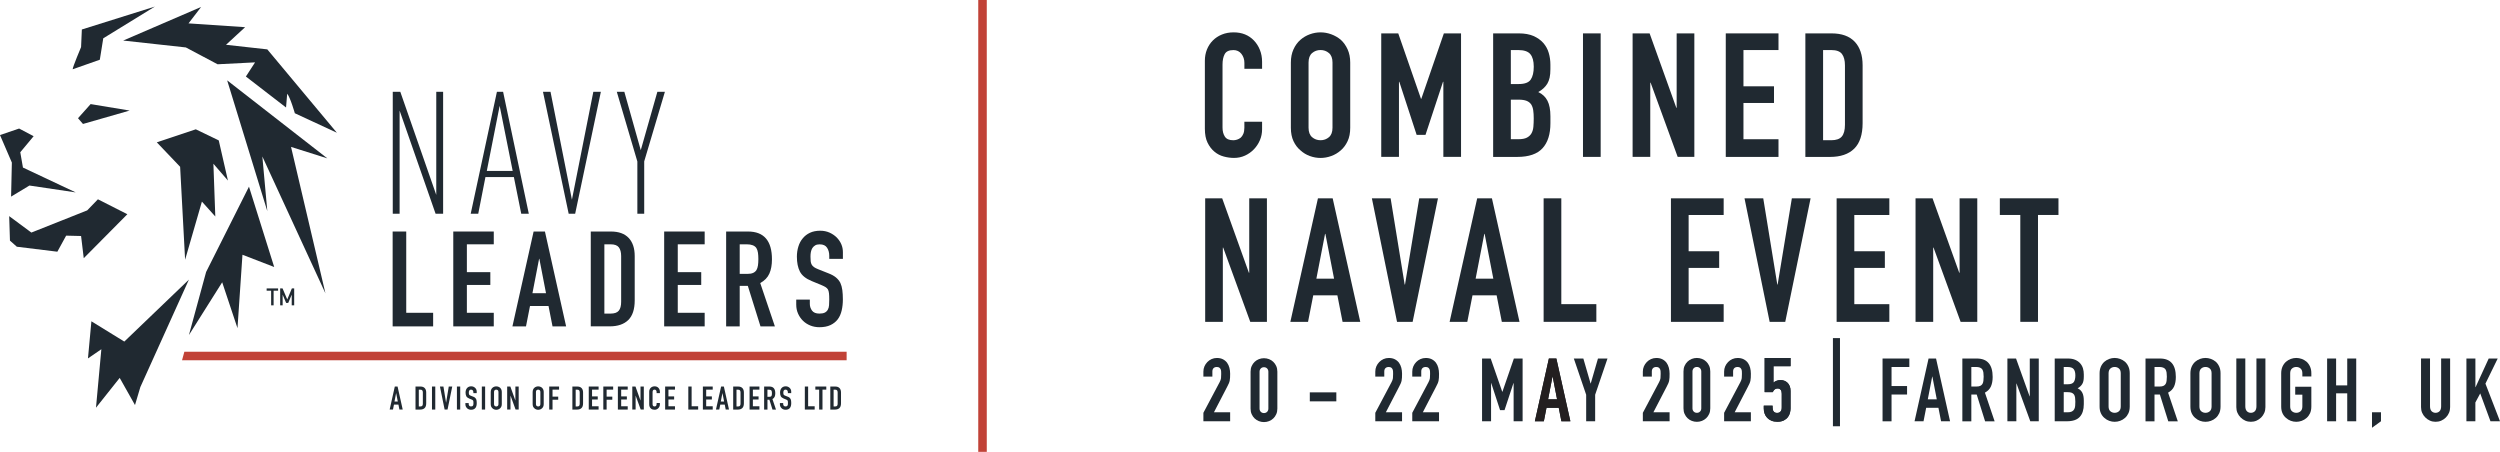 <svg xmlns="http://www.w3.org/2000/svg" viewBox="0 0 879.1 158.89"><defs><style>      .cls-1 {        fill: #231f20;      }      .cls-2 {        fill: #c14237;      }      .cls-3 {        fill: #202931;      }    </style></defs><g id="Logo"><rect class="cls-2" x="343.99" width="3" height="158.89"></rect><polygon class="cls-2" points="64.83 123.68 64.01 126.69 297.71 126.69 297.71 123.68 64.83 123.68"></polygon><g><path class="cls-3" d="M95.34,102.22h-1.58v-.8h4.03v.8h-1.58v5.15h-.87v-5.15Z"></path><path class="cls-3" d="M98.54,101.42h.82l1.65,3.88,1.62-3.88h.82v5.95h-.87v-3.71h-.02l-1.21,2.86h-.73l-1.21-2.86h-.02v3.71h-.87v-5.95Z"></path></g><g><path class="cls-3" d="M138.07,114.77v-33.36h4.78v28.58h9.46v4.78h-14.24Z"></path><path class="cls-3" d="M159.39,114.77v-33.36h14.24v4.5h-9.46v9.79h8.25v4.5h-8.25v9.79h9.46v4.78h-14.24Z"></path><path class="cls-3" d="M180.19,114.77l7.45-33.36h3.98l7.45,33.36h-4.78l-1.41-7.17h-6.51l-1.41,7.17h-4.78ZM192,103.1l-2.34-12.09h-.09l-2.34,12.09h4.78Z"></path><path class="cls-3" d="M207.74,114.77v-33.36h7.07c2.75,0,4.83.75,6.25,2.25,1.42,1.5,2.13,3.62,2.13,6.37v15.6c0,3.12-.76,5.43-2.27,6.91-1.52,1.48-3.69,2.22-6.54,2.22h-6.65ZM212.52,85.91v24.36h2.2c1.34,0,2.3-.33,2.86-1.01.56-.67.84-1.72.84-3.16v-16.07c0-1.31-.27-2.33-.8-3.04-.53-.72-1.5-1.08-2.9-1.08h-2.2Z"></path><path class="cls-3" d="M233.55,114.77v-33.36h14.24v4.5h-9.46v9.79h8.25v4.5h-8.25v9.79h9.46v4.78h-14.24Z"></path><path class="cls-3" d="M255.34,114.77v-33.36h7.68c5.62,0,8.43,3.26,8.43,9.79,0,1.97-.3,3.64-.91,5.01-.61,1.38-1.68,2.48-3.21,3.33l5.15,15.23h-5.06l-4.45-14.24h-2.86v14.24h-4.78ZM260.11,85.91v10.4h2.72c.84,0,1.51-.12,2.01-.35.5-.23.89-.57,1.17-1.01.25-.44.42-.98.52-1.62.09-.64.14-1.38.14-2.22s-.05-1.58-.14-2.23c-.09-.64-.28-1.19-.56-1.66-.59-.87-1.72-1.31-3.37-1.31h-2.48Z"></path><path class="cls-3" d="M296.38,91.02h-4.78v-1.08c0-1.09-.26-2.04-.77-2.83-.52-.8-1.38-1.19-2.6-1.19-.66,0-1.19.12-1.59.37-.41.25-.73.56-.98.94-.25.41-.42.87-.52,1.38s-.14,1.05-.14,1.62c0,.66.02,1.2.07,1.64.05.44.16.83.35,1.17.19.34.46.64.82.89.36.25.85.5,1.48.75l3.65,1.45c1.06.41,1.92.88,2.58,1.43.66.55,1.17,1.18,1.55,1.9.34.75.58,1.6.7,2.55.12.95.19,2.04.19,3.26,0,1.41-.14,2.71-.42,3.91-.28,1.2-.73,2.23-1.36,3.07-.66.87-1.52,1.56-2.58,2.06-1.06.5-2.36.75-3.89.75-1.16,0-2.23-.2-3.23-.61-1-.41-1.86-.97-2.58-1.69-.72-.72-1.29-1.55-1.71-2.51-.42-.95-.63-1.99-.63-3.12v-1.78h4.78v1.5c0,.88.26,1.66.77,2.37.52.7,1.38,1.05,2.6,1.05.81,0,1.44-.12,1.9-.35.45-.23.8-.57,1.05-1.01.25-.44.4-.96.44-1.57.05-.61.07-1.29.07-2.04,0-.87-.03-1.59-.09-2.16-.06-.56-.19-1.01-.37-1.36-.22-.34-.51-.62-.87-.84-.36-.22-.84-.45-1.43-.7l-3.42-1.41c-2.06-.84-3.44-1.96-4.15-3.35-.7-1.39-1.05-3.13-1.05-5.22,0-1.25.17-2.44.52-3.56.34-1.12.86-2.09,1.55-2.9.66-.81,1.49-1.46,2.51-1.94,1.01-.48,2.23-.73,3.63-.73,1.19,0,2.27.22,3.26.66.98.44,1.83,1.02,2.55,1.73,1.44,1.5,2.16,3.22,2.16,5.15v2.34Z"></path></g><g><path class="cls-3" d="M153.17,75.16l-12.65-36.27v36.27h-2.41v-42.89h2.65l12.65,36.27v-36.27h2.41v42.89h-2.65Z"></path><path class="cls-3" d="M183.29,75.16l-2.59-12.89h-10l-2.53,12.89h-2.65l9.22-42.89h2.17l9.04,42.89h-2.65ZM175.7,37.21l-4.52,22.89h9.1l-4.58-22.89Z"></path><path class="cls-3" d="M202.26,75.16h-2.29l-9.04-42.89h2.65l7.53,37.95,7.53-37.95h2.65l-9.04,42.89Z"></path><path class="cls-3" d="M226.53,56.79v18.37h-2.41v-18.37l-7.23-24.52h2.65l5.78,20.54,5.84-20.54h2.65l-7.29,24.52Z"></path></g><g><path class="cls-3" d="M137.02,144.02l1.81-8.1h.97l1.81,8.1h-1.16l-.34-1.74h-1.58l-.34,1.74h-1.16ZM139.88,141.19l-.57-2.94h-.02l-.57,2.94h1.16Z"></path><path class="cls-3" d="M146.11,144.02v-8.1h1.72c.67,0,1.17.18,1.52.55.34.36.52.88.52,1.55v3.79c0,.76-.18,1.32-.55,1.68-.37.36-.9.54-1.59.54h-1.62ZM147.27,137.01v5.92h.53c.33,0,.56-.08.69-.24.14-.16.2-.42.2-.77v-3.9c0-.32-.06-.56-.19-.74s-.36-.26-.71-.26h-.53Z"></path><path class="cls-3" d="M151.9,144.02v-8.1h1.16v8.1h-1.16Z"></path><path class="cls-3" d="M159.03,135.92l-1.66,8.1h-1.02l-1.65-8.1h1.23l.92,5.66h.02l.93-5.66h1.23Z"></path><path class="cls-3" d="M160.67,144.02v-8.1h1.16v8.1h-1.16Z"></path><path class="cls-3" d="M167.62,138.25h-1.16v-.26c0-.27-.06-.5-.19-.69-.13-.19-.34-.29-.63-.29-.16,0-.29.03-.39.09s-.18.14-.24.23c-.06.1-.1.21-.12.34-.02.12-.03.26-.03.39,0,.16,0,.29.02.4.01.11.04.2.08.28.05.08.11.16.2.22s.21.12.36.18l.89.35c.26.1.47.21.63.35s.28.29.38.46c.08.18.14.39.17.62.03.23.05.5.05.79,0,.34-.03.66-.1.95-.07.29-.18.54-.33.75-.16.21-.37.38-.63.5s-.57.18-.94.18c-.28,0-.54-.05-.79-.15s-.45-.23-.63-.41c-.17-.17-.31-.38-.42-.61-.1-.23-.15-.48-.15-.76v-.43h1.16v.36c0,.21.06.4.19.57.12.17.34.26.63.26.2,0,.35-.03.46-.08.11-.06.19-.14.26-.25.06-.11.1-.23.11-.38.01-.15.02-.31.02-.5,0-.21,0-.39-.02-.52-.02-.14-.05-.25-.09-.33-.05-.08-.12-.15-.21-.21-.09-.05-.2-.11-.35-.17l-.83-.34c-.5-.21-.84-.48-1.01-.81-.17-.34-.26-.76-.26-1.27,0-.3.04-.59.12-.86s.21-.51.38-.71c.16-.2.36-.35.61-.47.25-.12.54-.18.88-.18.29,0,.55.05.79.16s.45.25.62.42c.35.36.52.78.52,1.25v.57Z"></path><path class="cls-3" d="M169.43,144.02v-8.1h1.16v8.1h-1.16Z"></path><path class="cls-3" d="M172.56,137.83c0-.33.06-.61.17-.87.11-.25.27-.46.46-.62.18-.16.39-.28.62-.36.23-.08.46-.12.7-.12s.47.04.7.12c.23.08.44.2.63.36.18.17.33.38.44.62.11.25.17.54.17.87v4.28c0,.34-.06.63-.17.88-.11.24-.26.44-.44.6-.19.17-.4.29-.63.38-.23.08-.46.13-.7.13s-.47-.04-.7-.13c-.23-.08-.44-.21-.62-.38-.19-.16-.34-.36-.46-.6-.11-.24-.17-.54-.17-.88v-4.28ZM173.72,142.11c0,.28.08.49.23.62.16.13.34.2.55.2s.4-.07.55-.2c.16-.13.23-.34.23-.62v-4.28c0-.28-.08-.49-.23-.62s-.34-.2-.55-.2-.4.07-.55.2c-.16.13-.23.34-.23.62v4.28Z"></path><path class="cls-3" d="M178.34,144.02v-8.1h1.12l1.75,4.88h.02v-4.88h1.16v8.1h-1.09l-1.77-4.87h-.02v4.87h-1.16Z"></path><path class="cls-3" d="M187.3,137.83c0-.33.06-.61.17-.87.11-.25.27-.46.46-.62.18-.16.39-.28.62-.36.23-.08.46-.12.7-.12s.47.04.7.12c.23.08.44.2.63.36.18.17.33.38.44.62.11.25.17.54.17.87v4.28c0,.34-.06.63-.17.88-.11.24-.26.44-.44.6-.19.17-.4.29-.63.38-.23.08-.46.13-.7.13s-.47-.04-.7-.13c-.23-.08-.44-.21-.62-.38-.19-.16-.34-.36-.46-.6-.11-.24-.17-.54-.17-.88v-4.28ZM188.46,142.11c0,.28.08.49.23.62.16.13.34.2.55.2s.4-.07.55-.2c.16-.13.23-.34.23-.62v-4.28c0-.28-.08-.49-.23-.62s-.34-.2-.55-.2-.4.07-.55.2c-.16.13-.23.34-.23.62v4.28Z"></path><path class="cls-3" d="M193.13,144.02v-8.1h3.46v1.09h-2.3v2.46h2v1.09h-2v3.46h-1.16Z"></path><path class="cls-3" d="M201.27,144.02v-8.1h1.72c.67,0,1.17.18,1.52.55.34.36.52.88.52,1.55v3.79c0,.76-.18,1.32-.55,1.68-.37.36-.9.54-1.59.54h-1.62ZM202.43,137.01v5.92h.53c.33,0,.56-.08.69-.24.14-.16.2-.42.2-.77v-3.9c0-.32-.06-.56-.19-.74s-.36-.26-.71-.26h-.53Z"></path><path class="cls-3" d="M207.03,144.02v-8.1h3.46v1.09h-2.3v2.38h2v1.09h-2v2.38h2.3v1.16h-3.46Z"></path><path class="cls-3" d="M212.15,144.02v-8.1h3.46v1.09h-2.3v2.46h2v1.09h-2v3.46h-1.16Z"></path><path class="cls-3" d="M217.27,144.02v-8.1h3.46v1.09h-2.3v2.38h2v1.09h-2v2.38h2.3v1.16h-3.46Z"></path><path class="cls-3" d="M222.34,144.02v-8.1h1.12l1.75,4.88h.02v-4.88h1.16v8.1h-1.09l-1.77-4.87h-.02v4.87h-1.16Z"></path><path class="cls-3" d="M232.04,141.71v.5c0,.25-.05.49-.14.71-.1.22-.23.42-.39.6-.17.17-.36.31-.59.42-.22.1-.46.15-.72.15-.22,0-.44-.03-.67-.09-.23-.06-.43-.17-.61-.32-.18-.15-.33-.35-.45-.59-.12-.24-.18-.54-.18-.92v-4.46c0-.26.05-.51.14-.74.09-.23.22-.42.39-.59.17-.17.37-.3.6-.39s.49-.14.77-.14c.55,0,.99.18,1.33.53.17.17.3.38.39.62.09.24.14.5.14.78v.46h-1.16v-.39c0-.23-.06-.42-.19-.59-.13-.17-.3-.25-.52-.25-.29,0-.48.09-.57.27-.1.18-.14.4-.14.68v4.14c0,.24.05.43.15.59s.29.24.55.24c.08,0,.16-.01.24-.04.09-.03.17-.07.24-.13.07-.06.12-.14.17-.25.05-.11.07-.24.07-.4v-.4h1.16Z"></path><path class="cls-3" d="M233.89,144.02v-8.1h3.46v1.09h-2.3v2.38h2v1.09h-2v2.38h2.3v1.16h-3.46Z"></path><path class="cls-3" d="M242.04,144.02v-8.1h1.16v6.94h2.3v1.16h-3.46Z"></path><path class="cls-3" d="M247.16,144.02v-8.1h3.46v1.09h-2.3v2.38h2v1.09h-2v2.38h2.3v1.16h-3.46Z"></path><path class="cls-3" d="M251.76,144.02l1.81-8.1h.97l1.81,8.1h-1.16l-.34-1.74h-1.58l-.34,1.74h-1.16ZM254.62,141.19l-.57-2.94h-.02l-.57,2.94h1.16Z"></path><path class="cls-3" d="M257.82,144.02v-8.1h1.72c.67,0,1.17.18,1.52.55.34.36.52.88.52,1.55v3.79c0,.76-.18,1.32-.55,1.68-.37.36-.9.54-1.59.54h-1.62ZM258.98,137.01v5.92h.53c.33,0,.56-.08.69-.24.14-.16.2-.42.2-.77v-3.9c0-.32-.06-.56-.19-.74s-.36-.26-.71-.26h-.53Z"></path><path class="cls-3" d="M263.58,144.02v-8.1h3.46v1.09h-2.3v2.38h2v1.09h-2v2.38h2.3v1.16h-3.46Z"></path><path class="cls-3" d="M268.7,144.02v-8.1h1.87c1.37,0,2.05.79,2.05,2.38,0,.48-.07.88-.22,1.22s-.41.6-.78.81l1.25,3.7h-1.23l-1.08-3.46h-.69v3.46h-1.16ZM269.86,137.01v2.53h.66c.2,0,.37-.03.49-.08.12-.06.22-.14.28-.24.06-.11.1-.24.12-.39.02-.16.03-.34.03-.54s-.01-.38-.03-.54c-.02-.16-.07-.29-.14-.4-.14-.21-.42-.32-.82-.32h-.6Z"></path><path class="cls-3" d="M278.21,138.25h-1.16v-.26c0-.27-.06-.5-.19-.69-.13-.19-.34-.29-.63-.29-.16,0-.29.03-.39.09s-.18.14-.24.23c-.06.1-.1.21-.12.34-.02.12-.03.26-.03.39,0,.16,0,.29.02.4.01.11.04.2.08.28.05.08.11.16.2.22s.21.12.36.18l.89.35c.26.1.47.21.63.35s.28.29.38.46c.08.18.14.39.17.62.03.23.05.5.05.79,0,.34-.03.66-.1.95-.07.29-.18.54-.33.75-.16.21-.37.38-.63.5s-.57.18-.94.18c-.28,0-.54-.05-.79-.15s-.45-.23-.63-.41c-.17-.17-.31-.38-.42-.61-.1-.23-.15-.48-.15-.76v-.43h1.16v.36c0,.21.06.4.19.57.12.17.34.26.63.26.2,0,.35-.03.46-.08.11-.06.19-.14.26-.25.06-.11.1-.23.11-.38.01-.15.02-.31.02-.5,0-.21,0-.39-.02-.52-.02-.14-.05-.25-.09-.33-.05-.08-.12-.15-.21-.21-.09-.05-.2-.11-.35-.17l-.83-.34c-.5-.21-.84-.48-1.01-.81-.17-.34-.26-.76-.26-1.27,0-.3.04-.59.12-.86s.21-.51.38-.71c.16-.2.36-.35.61-.47.25-.12.54-.18.88-.18.29,0,.55.05.79.16s.45.25.62.42c.35.36.52.78.52,1.25v.57Z"></path><path class="cls-3" d="M283.01,144.02v-8.1h1.16v6.94h2.3v1.16h-3.46Z"></path><path class="cls-3" d="M288.05,144.02v-7.01h-1.34v-1.09h3.85v1.09h-1.34v7.01h-1.16Z"></path><path class="cls-3" d="M291.97,144.02v-8.1h1.72c.67,0,1.17.18,1.52.55.34.36.52.88.52,1.55v3.79c0,.76-.18,1.32-.55,1.68-.37.36-.9.54-1.59.54h-1.62ZM293.13,137.01v5.92h.53c.33,0,.56-.08.69-.24.14-.16.2-.42.2-.77v-3.9c0-.32-.06-.56-.19-.74s-.36-.26-.71-.26h-.53Z"></path></g><path class="cls-3" d="M25.55,24.36c0-.81,2.96-7.8,2.96-7.8l.27-6.19L54.46,2.31l-18.15,11.16-1.21,7.53-9.55,3.36Z"></path><path class="cls-3" d="M43.3,14.27l27.43-11.83-4.44,5.78,19.9,1.34-6.72,6.19,14.52,1.61,24.47,29.32-14.79-6.86s-1.61-5.65-2.69-6.86l-.4,4.84-14.12-10.89,3.23-4.98-13.18.67-11.16-5.92-22.05-2.42Z"></path><polygon class="cls-3" points="79.88 28.26 94 74.25 92.25 55.02 114.44 103.16 102.34 51.66 115.11 55.69 79.88 28.26"></polygon><polygon class="cls-3" points="27.43 41.57 29.18 43.59 45.59 38.88 31.87 36.6 27.43 41.57"></polygon><polygon class="cls-3" points="55.14 50.05 63.34 58.65 65.09 91.33 71 70.89 75.71 76.13 75.04 57.58 80.15 63.49 76.92 49.37 68.85 45.47 55.14 50.05"></polygon><polygon class="cls-3" points="87.55 65.64 72.48 95.63 66.43 117.82 78.13 99.26 83.51 115.4 85.26 89.58 96.42 93.89 87.55 65.64"></polygon><polygon class="cls-3" points="3.23 76 3.5 84.61 5.92 86.76 20.17 88.51 23.26 82.86 28.51 82.99 29.45 90.79 44.78 75.33 34.43 70.08 30.66 73.98 11.03 81.78 3.23 76"></polygon><polygon class="cls-3" points="0 47.49 4.17 57.17 3.9 69.14 10.35 65.24 26.63 67.66 8.07 58.92 7.13 53.54 11.83 47.89 6.72 45.2 0 47.49"></polygon><polygon class="cls-3" points="66.43 98.32 43.71 120.11 32.14 112.98 30.93 126.03 35.64 122.8 33.75 143.37 42.09 132.88 47.47 142.43 49.35 136.11 66.43 98.32"></polygon></g><g id="Events"><g><path class="cls-3" d="M443.8,42.79v2.68c0,1.34-.25,2.61-.76,3.81-.51,1.2-1.21,2.27-2.1,3.2-.9.94-1.94,1.68-3.14,2.23-1.2.55-2.49.82-3.87.82-1.18,0-2.38-.16-3.6-.49-1.22-.32-2.32-.89-3.29-1.71-.98-.81-1.78-1.86-2.41-3.14-.63-1.28-.95-2.92-.95-4.91v-23.91c0-1.42.24-2.75.73-3.96.49-1.22,1.18-2.28,2.07-3.17.89-.89,1.96-1.6,3.2-2.1,1.24-.51,2.61-.76,4.12-.76,2.93,0,5.31.96,7.14,2.87.89.94,1.6,2.04,2.1,3.32.51,1.28.76,2.67.76,4.18v2.44h-6.22v-2.07c0-1.22-.35-2.28-1.04-3.17-.69-.89-1.63-1.34-2.81-1.34-1.55,0-2.57.48-3.08,1.43-.51.96-.76,2.17-.76,3.63v22.2c0,1.26.27,2.32.82,3.17s1.53,1.28,2.96,1.28c.41,0,.84-.07,1.31-.21.47-.14.9-.38,1.31-.7.37-.33.67-.77.91-1.34.24-.57.37-1.28.37-2.14v-2.13h6.22Z"></path><path class="cls-3" d="M453.92,21.99c0-1.75.31-3.29.92-4.64.61-1.34,1.42-2.46,2.44-3.35.98-.85,2.08-1.5,3.32-1.95,1.24-.45,2.49-.67,3.75-.67s2.51.22,3.75.67c1.24.45,2.37,1.1,3.39,1.95.98.9,1.77,2.01,2.38,3.35.61,1.34.92,2.89.92,4.64v22.94c0,1.83-.3,3.4-.92,4.7-.61,1.3-1.4,2.38-2.38,3.23-1.02.9-2.15,1.57-3.39,2.01-1.24.45-2.49.67-3.75.67s-2.51-.22-3.75-.67c-1.24-.45-2.35-1.12-3.32-2.01-1.02-.85-1.83-1.93-2.44-3.23-.61-1.3-.92-2.87-.92-4.7v-22.94ZM460.14,44.92c0,1.5.42,2.61,1.25,3.32.83.71,1.82,1.07,2.96,1.07s2.12-.36,2.96-1.07c.83-.71,1.25-1.82,1.25-3.32v-22.94c0-1.5-.42-2.61-1.25-3.32-.83-.71-1.82-1.07-2.96-1.07s-2.13.36-2.96,1.07c-.83.71-1.25,1.82-1.25,3.32v22.94Z"></path><path class="cls-3" d="M485.7,55.17V11.74h5.98l7.99,23h.12l7.93-23h6.04v43.43h-6.22v-26.41h-.12l-6.16,18.67h-3.11l-6.1-18.67h-.12v26.41h-6.22Z"></path><path class="cls-3" d="M525.05,55.17V11.74h9.09c1.99,0,3.69.31,5.09.92s2.55,1.42,3.45,2.44c.89,1.02,1.54,2.19,1.92,3.51.39,1.32.58,2.69.58,4.12v1.59c0,1.18-.09,2.18-.27,2.99-.18.81-.46,1.52-.82,2.13-.69,1.14-1.75,2.12-3.17,2.93,1.46.69,2.54,1.71,3.23,3.05.69,1.34,1.04,3.17,1.04,5.49v2.44c0,3.82-.92,6.75-2.78,8.78-1.85,2.03-4.81,3.05-8.88,3.05h-8.48ZM531.27,17.59v11.96h2.81c2.07,0,3.47-.52,4.18-1.56.71-1.04,1.07-2.55,1.07-4.54s-.4-3.42-1.19-4.39c-.79-.98-2.23-1.46-4.3-1.46h-2.56ZM531.27,35.04v13.91h2.68c1.26,0,2.25-.18,2.96-.55.71-.37,1.25-.87,1.62-1.52.37-.65.59-1.42.67-2.32.08-.89.12-1.87.12-2.93s-.06-2.05-.18-2.87c-.12-.81-.37-1.5-.73-2.07-.41-.57-.96-.99-1.65-1.25-.69-.26-1.61-.4-2.75-.4h-2.74Z"></path><path class="cls-3" d="M556.64,55.17V11.74h6.22v43.43h-6.22Z"></path><path class="cls-3" d="M574.09,55.17V11.74h5.98l9.39,26.17h.12V11.74h6.22v43.43h-5.86l-9.52-26.11h-.12v26.11h-6.22Z"></path><path class="cls-3" d="M606.85,55.17V11.74h18.54v5.86h-12.32v12.75h10.74v5.86h-10.74v12.75h12.32v6.22h-18.54Z"></path><path class="cls-3" d="M634.84,55.17V11.74h9.21c3.58,0,6.29.98,8.14,2.93s2.78,4.72,2.78,8.3v20.31c0,4.07-.99,7.07-2.96,9-1.97,1.93-4.81,2.9-8.51,2.9h-8.66ZM641.07,17.59v31.72h2.87c1.75,0,2.99-.44,3.72-1.31.73-.87,1.1-2.25,1.1-4.12v-20.92c0-1.71-.35-3.03-1.04-3.96-.69-.94-1.95-1.4-3.78-1.4h-2.87Z"></path><path class="cls-3" d="M423.79,113.17v-43.43h5.98l9.39,26.17h.12v-26.17h6.22v43.43h-5.86l-9.52-26.11h-.12v26.11h-6.22Z"></path><path class="cls-3" d="M453.74,113.17l9.7-43.43h5.18l9.7,43.43h-6.22l-1.83-9.33h-8.48l-1.83,9.33h-6.22ZM469.11,97.98l-3.05-15.74h-.12l-3.05,15.74h6.22Z"></path><path class="cls-3" d="M505.65,69.74l-8.91,43.43h-5.49l-8.84-43.43h6.59l4.94,30.32h.12l5-30.32h6.59Z"></path><path class="cls-3" d="M509.74,113.17l9.7-43.43h5.18l9.7,43.43h-6.22l-1.83-9.33h-8.48l-1.83,9.33h-6.22ZM525.11,97.98l-3.05-15.74h-.12l-3.05,15.74h6.22Z"></path><path class="cls-3" d="M542.8,113.17v-43.43h6.22v37.21h12.32v6.22h-18.54Z"></path><path class="cls-3" d="M587.57,113.17v-43.43h18.54v5.86h-12.32v12.75h10.74v5.86h-10.74v12.75h12.32v6.22h-18.54Z"></path><path class="cls-3" d="M636.68,69.74l-8.91,43.43h-5.49l-8.84-43.43h6.59l4.94,30.32h.12l5-30.32h6.59Z"></path><path class="cls-3" d="M645.83,113.17v-43.43h18.54v5.86h-12.32v12.75h10.74v5.86h-10.74v12.75h12.32v6.22h-18.54Z"></path><path class="cls-3" d="M673.58,113.17v-43.43h5.98l9.39,26.17h.12v-26.17h6.22v43.43h-5.86l-9.52-26.11h-.12v26.11h-6.22Z"></path><path class="cls-3" d="M710.42,113.17v-37.58h-7.2v-5.86h20.62v5.86h-7.2v37.58h-6.22Z"></path></g><g><g><path class="cls-3" d="M423.16,148.14v-2.98l5.7-10.76c.29-.54.45-1.01.5-1.41.04-.4.06-.9.06-1.5,0-.27,0-.55-.02-.85-.01-.3-.07-.56-.17-.79-.1-.23-.26-.42-.46-.57-.21-.16-.51-.23-.9-.23-.48,0-.85.13-1.13.4-.28.27-.42.66-.42,1.18v1.8h-3.16v-1.74c0-.66.12-1.28.37-1.86s.59-1.08,1.02-1.52c.41-.43.91-.78,1.49-1.04.58-.26,1.2-.39,1.86-.39.83,0,1.53.15,2.12.45.59.3,1.08.71,1.47,1.22.37.52.65,1.11.82,1.77.17.66.26,1.36.26,2.11,0,.54,0,.99-.03,1.35-.02.36-.06.71-.12,1.04-.06.33-.17.66-.31.99-.14.33-.34.73-.59,1.21l-4.65,8.96h5.7v3.16h-9.42Z"></path><path class="cls-3" d="M460.58,141.13v-3.16h9.33v3.16h-9.33Z"></path><path class="cls-3" d="M483.61,148.14v-2.98l5.7-10.76c.29-.54.45-1.01.5-1.41.04-.4.06-.9.06-1.5,0-.27,0-.55-.02-.85-.01-.3-.07-.56-.17-.79-.1-.23-.26-.42-.46-.57-.21-.16-.51-.23-.9-.23-.48,0-.85.13-1.13.4-.28.27-.42.66-.42,1.18v1.8h-3.16v-1.74c0-.66.12-1.28.37-1.86s.59-1.08,1.02-1.52c.41-.43.91-.78,1.49-1.04.58-.26,1.2-.39,1.86-.39.83,0,1.53.15,2.12.45.59.3,1.08.71,1.47,1.22.37.52.65,1.11.82,1.77.17.66.26,1.36.26,2.11,0,.54,0,.99-.03,1.35-.02.36-.06.71-.12,1.04-.06.33-.17.66-.31.99-.14.33-.34.73-.59,1.21l-4.65,8.96h5.7v3.16h-9.42Z"></path><path class="cls-3" d="M521.15,148.14v-22.07h3.04l4.06,11.69h.06l4.03-11.69h3.07v22.07h-3.16v-13.42h-.06l-3.13,9.49h-1.58l-3.1-9.49h-.06v13.42h-3.16Z"></path><path class="cls-3" d="M539.72,148.14l4.93-22.07h2.63l4.93,22.07h-3.16l-.93-4.74h-4.31l-.93,4.74h-3.16ZM547.53,140.42l-1.55-8h-.06l-1.55,8h3.16Z"></path><path class="cls-3" d="M557.76,148.14v-9.33l-4.34-12.74h3.35l2.54,8.77h.06l2.54-8.77h3.35l-4.34,12.74v9.33h-3.16Z"></path><path class="cls-3" d="M577.69,148.14v-2.98l5.7-10.76c.29-.54.45-1.01.5-1.41.04-.4.06-.9.06-1.5,0-.27,0-.55-.02-.85-.01-.3-.07-.56-.17-.79-.1-.23-.26-.42-.46-.57-.21-.16-.51-.23-.9-.23-.48,0-.85.13-1.13.4-.28.27-.42.66-.42,1.18v1.8h-3.16v-1.74c0-.66.12-1.28.37-1.86s.59-1.08,1.02-1.52c.41-.43.91-.78,1.49-1.04.58-.26,1.2-.39,1.86-.39.83,0,1.53.15,2.12.45.59.3,1.08.71,1.47,1.22.37.52.65,1.11.82,1.77.17.66.26,1.36.26,2.11,0,.54,0,.99-.03,1.35-.02.36-.06.71-.12,1.04-.06.33-.17.66-.31.99-.14.33-.34.73-.59,1.21l-4.65,8.96h5.7v3.16h-9.42Z"></path><path class="cls-3" d="M591.98,130.62c0-.74.13-1.41.39-1.98.26-.58.6-1.07,1.04-1.49.43-.41.93-.73,1.5-.95.57-.22,1.16-.33,1.78-.33s1.21.11,1.78.33c.57.22,1.07.53,1.5.95.43.41.78.91,1.04,1.49.26.58.39,1.24.39,1.98v12.96c0,.74-.13,1.41-.39,1.98-.26.58-.6,1.08-1.04,1.49-.43.41-.94.73-1.5.95-.57.22-1.16.33-1.78.33s-1.21-.11-1.78-.33c-.57-.22-1.07-.53-1.5-.95-.43-.41-.78-.91-1.04-1.49-.26-.58-.39-1.24-.39-1.98v-12.96ZM595.14,143.58c0,.46.14.83.43,1.13.29.3.66.45,1.12.45s.83-.15,1.12-.45.43-.68.43-1.13v-12.96c0-.45-.15-.83-.43-1.13-.29-.3-.66-.45-1.12-.45s-.83.15-1.12.45c-.29.3-.43.68-.43,1.13v12.96Z"></path><path class="cls-3" d="M606.27,148.14v-2.98l5.7-10.76c.29-.54.45-1.01.5-1.41.04-.4.06-.9.06-1.5,0-.27,0-.55-.02-.85-.01-.3-.07-.56-.17-.79-.1-.23-.26-.42-.46-.57-.21-.16-.51-.23-.9-.23-.48,0-.85.13-1.13.4-.28.27-.42.66-.42,1.18v1.8h-3.16v-1.74c0-.66.12-1.28.37-1.86s.59-1.08,1.02-1.52c.41-.43.91-.78,1.49-1.04.58-.26,1.2-.39,1.86-.39.83,0,1.53.15,2.12.45.59.3,1.08.71,1.47,1.22.37.52.65,1.11.82,1.77.17.66.26,1.36.26,2.11,0,.54,0,.99-.03,1.35-.02.36-.06.71-.12,1.04-.06.33-.17.66-.31.99-.14.33-.34.73-.59,1.21l-4.65,8.96h5.7v3.16h-9.42Z"></path><path class="cls-3" d="M644.53,149.89v-31h2.48v31h-2.48Z"></path><path class="cls-3" d="M661.98,148.14v-22.07h9.42v2.98h-6.26v6.7h5.46v2.98h-5.46v9.42h-3.16Z"></path><path class="cls-3" d="M673.23,148.14l4.93-22.07h2.63l4.93,22.07h-3.16l-.93-4.74h-4.31l-.93,4.74h-3.16ZM681.05,140.42l-1.55-8h-.06l-1.55,8h3.16Z"></path><path class="cls-3" d="M690.04,148.14v-22.07h5.08c3.72,0,5.58,2.16,5.58,6.48,0,1.3-.2,2.41-.6,3.32-.4.91-1.11,1.64-2.12,2.2l3.41,10.08h-3.35l-2.95-9.42h-1.89v9.42h-3.16ZM693.2,129.04v6.88h1.8c.56,0,1-.08,1.33-.23.33-.16.59-.38.77-.67.17-.29.28-.65.34-1.07.06-.42.09-.91.09-1.47s-.03-1.05-.09-1.47c-.06-.42-.19-.79-.37-1.1-.39-.58-1.14-.87-2.23-.87h-1.64Z"></path><path class="cls-3" d="M705.88,148.14v-22.07h3.04l4.77,13.3h.06v-13.3h3.16v22.07h-2.98l-4.84-13.27h-.06v13.27h-3.16Z"></path><path class="cls-3" d="M722.52,148.14v-22.07h4.62c1.01,0,1.88.15,2.59.46.71.31,1.3.72,1.75,1.24.45.52.78,1.11.98,1.78.2.67.29,1.37.29,2.09v.81c0,.6-.05,1.11-.14,1.52-.09.41-.23.78-.42,1.08-.35.58-.89,1.08-1.61,1.49.74.35,1.29.87,1.64,1.55.35.68.53,1.61.53,2.79v1.24c0,1.94-.47,3.43-1.41,4.46-.94,1.03-2.44,1.55-4.51,1.55h-4.31ZM725.69,129.04v6.08h1.43c1.05,0,1.76-.26,2.12-.79.36-.53.54-1.3.54-2.31s-.2-1.74-.6-2.23c-.4-.5-1.13-.74-2.19-.74h-1.3ZM725.69,137.91v7.07h1.36c.64,0,1.14-.09,1.5-.28.36-.19.64-.44.82-.78.19-.33.3-.72.34-1.18.04-.45.06-.95.06-1.49s-.03-1.04-.09-1.46c-.06-.41-.19-.76-.37-1.05-.21-.29-.49-.5-.84-.64-.35-.13-.82-.2-1.4-.2h-1.39Z"></path><path class="cls-3" d="M738.3,131.27c0-.89.16-1.67.46-2.36.31-.68.72-1.25,1.24-1.71.5-.43,1.06-.76,1.69-.99.63-.23,1.27-.34,1.91-.34s1.28.11,1.91.34c.63.23,1.2.56,1.72.99.5.46.9,1.02,1.21,1.71.31.68.46,1.47.46,2.36v11.66c0,.93-.16,1.73-.46,2.39-.31.66-.71,1.21-1.21,1.64-.52.46-1.09.8-1.72,1.02-.63.23-1.27.34-1.91.34s-1.28-.11-1.91-.34c-.63-.23-1.19-.57-1.69-1.02-.52-.43-.93-.98-1.24-1.64-.31-.66-.46-1.46-.46-2.39v-11.66ZM741.46,142.93c0,.76.21,1.33.64,1.69.42.36.92.54,1.5.54s1.08-.18,1.5-.54c.42-.36.64-.92.64-1.69v-11.66c0-.76-.21-1.33-.64-1.69-.42-.36-.92-.54-1.5-.54s-1.08.18-1.5.54c-.42.36-.64.93-.64,1.69v11.66Z"></path><path class="cls-3" d="M754.45,148.14v-22.07h5.08c3.72,0,5.58,2.16,5.58,6.48,0,1.3-.2,2.41-.6,3.32-.4.91-1.11,1.64-2.12,2.2l3.41,10.08h-3.35l-2.95-9.42h-1.89v9.42h-3.16ZM757.62,129.04v6.88h1.8c.56,0,1-.08,1.33-.23.33-.16.59-.38.77-.67.17-.29.28-.65.34-1.07.06-.42.09-.91.09-1.47s-.03-1.05-.09-1.47c-.06-.42-.19-.79-.37-1.1-.39-.58-1.14-.87-2.23-.87h-1.64Z"></path><path class="cls-3" d="M770.23,131.27c0-.89.16-1.67.46-2.36.31-.68.72-1.25,1.24-1.71.5-.43,1.06-.76,1.69-.99.63-.23,1.27-.34,1.91-.34s1.28.11,1.91.34c.63.23,1.2.56,1.72.99.5.46.9,1.02,1.21,1.71.31.68.46,1.47.46,2.36v11.66c0,.93-.16,1.73-.46,2.39-.31.66-.71,1.21-1.21,1.64-.52.46-1.09.8-1.72,1.02-.63.23-1.27.34-1.91.34s-1.28-.11-1.91-.34c-.63-.23-1.19-.57-1.69-1.02-.52-.43-.93-.98-1.24-1.64-.31-.66-.46-1.46-.46-2.39v-11.66ZM773.4,142.93c0,.76.21,1.33.64,1.69.42.36.92.54,1.5.54s1.08-.18,1.5-.54c.42-.36.64-.92.64-1.69v-11.66c0-.76-.21-1.33-.64-1.69-.42-.36-.92-.54-1.5-.54s-1.08.18-1.5.54c-.42.36-.64.93-.64,1.69v11.66Z"></path><path class="cls-3" d="M796.61,126.06v17.11c0,.72-.13,1.39-.39,2-.26.61-.62,1.15-1.1,1.63-.48.48-1.02.85-1.64,1.12s-1.28.4-1.98.4-1.36-.13-1.97-.4c-.61-.27-1.15-.64-1.63-1.12-.48-.47-.85-1.02-1.12-1.63s-.4-1.28-.4-2v-17.11h3.16v16.8c0,.79.19,1.36.56,1.74.37.37.84.56,1.39.56s1.02-.19,1.4-.56c.37-.37.56-.95.56-1.74v-16.8h3.16Z"></path><path class="cls-3" d="M802.16,131.27c0-.89.16-1.67.46-2.36.31-.68.72-1.25,1.24-1.71.5-.43,1.06-.76,1.69-.99.63-.23,1.27-.34,1.91-.34s1.28.11,1.91.34c.63.23,1.2.56,1.72.99.5.46.9,1.02,1.21,1.71.31.68.46,1.47.46,2.36v1.12h-3.16v-1.12c0-.76-.21-1.33-.64-1.69-.42-.36-.92-.54-1.5-.54s-1.08.18-1.5.54c-.42.36-.64.93-.64,1.69v11.66c0,.76.21,1.33.64,1.69.42.36.92.54,1.5.54s1.08-.18,1.5-.54c.42-.36.64-.92.64-1.69v-4.15h-2.51v-2.79h5.67v6.94c0,.93-.16,1.73-.46,2.39-.31.66-.71,1.21-1.21,1.64-.52.46-1.09.8-1.72,1.02-.63.23-1.27.34-1.91.34s-1.28-.11-1.91-.34c-.63-.23-1.19-.57-1.69-1.02-.52-.43-.93-.98-1.24-1.64-.31-.66-.46-1.46-.46-2.39v-11.66Z"></path><path class="cls-3" d="M818.31,148.14v-22.07h3.16v9.45h3.91v-9.45h3.16v22.07h-3.16v-9.83h-3.91v9.83h-3.16Z"></path><path class="cls-3" d="M834.09,150.43v-5.46h3.16v3.16l-3.16,2.29Z"></path><path class="cls-3" d="M861.56,126.06v17.11c0,.72-.13,1.39-.39,2-.26.61-.62,1.15-1.1,1.63-.48.48-1.02.85-1.64,1.12s-1.28.4-1.98.4-1.36-.13-1.97-.4c-.61-.27-1.15-.64-1.63-1.12-.48-.47-.85-1.02-1.12-1.63s-.4-1.28-.4-2v-17.11h3.16v16.8c0,.79.19,1.36.56,1.74.37.37.84.56,1.39.56s1.02-.19,1.4-.56c.37-.37.56-.95.56-1.74v-16.8h3.16Z"></path><path class="cls-3" d="M867.29,148.14v-22.07h3.16v10.07h.06l4.62-10.07h3.16l-4.31,8.83,5.12,13.24h-3.35l-3.6-9.8-1.71,3.19v6.6h-3.16Z"></path><path class="cls-3" d="M439.75,130.71c0-.74.13-1.41.39-1.98.26-.58.6-1.07,1.04-1.49.43-.41.93-.73,1.5-.95.57-.22,1.16-.33,1.78-.33s1.21.11,1.78.33c.57.22,1.07.53,1.5.95.43.41.78.91,1.04,1.49.26.58.39,1.24.39,1.98v12.96c0,.74-.13,1.41-.39,1.98-.26.58-.6,1.08-1.04,1.49-.43.41-.94.73-1.5.95-.57.22-1.16.33-1.78.33s-1.21-.11-1.78-.33c-.57-.22-1.07-.53-1.5-.95-.43-.41-.78-.91-1.04-1.49-.26-.58-.39-1.24-.39-1.98v-12.96ZM442.91,143.67c0,.46.14.83.43,1.13.29.3.66.45,1.12.45s.83-.15,1.12-.45.43-.68.43-1.13v-12.96c0-.45-.15-.83-.43-1.13-.29-.3-.66-.45-1.12-.45s-.83.15-1.12.45c-.29.3-.43.68-.43,1.13v12.96Z"></path><path class="cls-3" d="M496.61,148.14v-2.98l5.7-10.76c.29-.54.45-1.01.5-1.41.04-.4.06-.9.06-1.5,0-.27,0-.55-.02-.85-.01-.3-.07-.56-.17-.79-.1-.23-.26-.42-.46-.57-.21-.16-.51-.23-.9-.23-.48,0-.85.13-1.13.4-.28.27-.42.66-.42,1.18v1.8h-3.16v-1.74c0-.66.12-1.28.37-1.86s.59-1.08,1.02-1.52c.41-.43.91-.78,1.49-1.04.58-.26,1.2-.39,1.86-.39.83,0,1.53.15,2.12.45.59.3,1.08.71,1.47,1.22.37.52.65,1.11.82,1.77.17.66.26,1.36.26,2.11,0,.54,0,.99-.03,1.35-.02.36-.06.71-.12,1.04-.06.33-.17.66-.31.99-.14.33-.34.73-.59,1.21l-4.65,8.96h5.7v3.16h-9.42Z"></path><path class="cls-3" d="M629.63,125.92v2.84h-6.01v5.8c.31-.29.69-.52,1.15-.68.45-.16.89-.24,1.3-.24.48,0,.92.08,1.35.24.42.16.8.39,1.13.71s.59.71.79,1.2c.2.48.29,1.05.29,1.7v6.12c0,.46-.07.97-.2,1.51s-.38,1.06-.73,1.53c-.35.47-.83.87-1.43,1.18-.6.31-1.36.47-2.29.47-.81,0-1.5-.13-2.09-.38-.59-.25-1.09-.59-1.49-1.02s-.7-.93-.9-1.5c-.2-.57-.29-1.16-.29-1.77v-.98h3.1v.6c0,.23.02.46.06.69.04.23.12.44.23.63.11.19.27.34.48.46.21.12.48.17.81.17.39,0,.7-.07.91-.22.22-.15.38-.33.5-.54.11-.21.18-.43.2-.65.02-.22.03-.4.03-.55v-4.79c0-.27-.03-.53-.08-.76-.05-.23-.14-.43-.26-.58-.12-.16-.28-.28-.46-.38s-.4-.14-.65-.14c-.37,0-.7.1-.98.3-.28.2-.52.53-.73.99h-2.85v-11.99h9.11Z"></path></g><g><path class="cls-1" d="M539.72,148.14l4.93-22.07h2.63l4.93,22.07h-3.16l-.93-4.74h-4.31l-.93,4.74h-3.16ZM547.53,140.42l-1.55-8h-.06l-1.55,8h3.16Z"></path><path class="cls-3" d="M629.63,125.92v2.84h-6.01v5.8c.31-.29.69-.52,1.15-.68.45-.16.89-.24,1.3-.24.48,0,.92.08,1.35.24.42.16.8.39,1.13.71s.59.71.79,1.2c.2.48.29,1.05.29,1.7v6.12c0,.46-.07.97-.2,1.51s-.38,1.06-.73,1.53c-.35.47-.83.87-1.43,1.18-.6.31-1.36.47-2.29.47-.81,0-1.5-.13-2.09-.38-.59-.25-1.09-.59-1.49-1.02s-.7-.93-.9-1.5c-.2-.57-.29-1.16-.29-1.77v-.98h3.1v.6c0,.23.02.46.06.69.04.23.12.44.23.63.11.19.27.34.48.46.21.12.48.17.81.17.39,0,.7-.07.91-.22.22-.15.38-.33.5-.54.11-.21.18-.43.2-.65.02-.22.03-.4.03-.55v-4.79c0-.27-.03-.53-.08-.76-.05-.23-.14-.43-.26-.58-.12-.16-.28-.28-.46-.38s-.4-.14-.65-.14c-.37,0-.7.1-.98.3-.28.2-.52.53-.73.99h-2.85v-11.99h9.11Z"></path></g></g></g></svg>